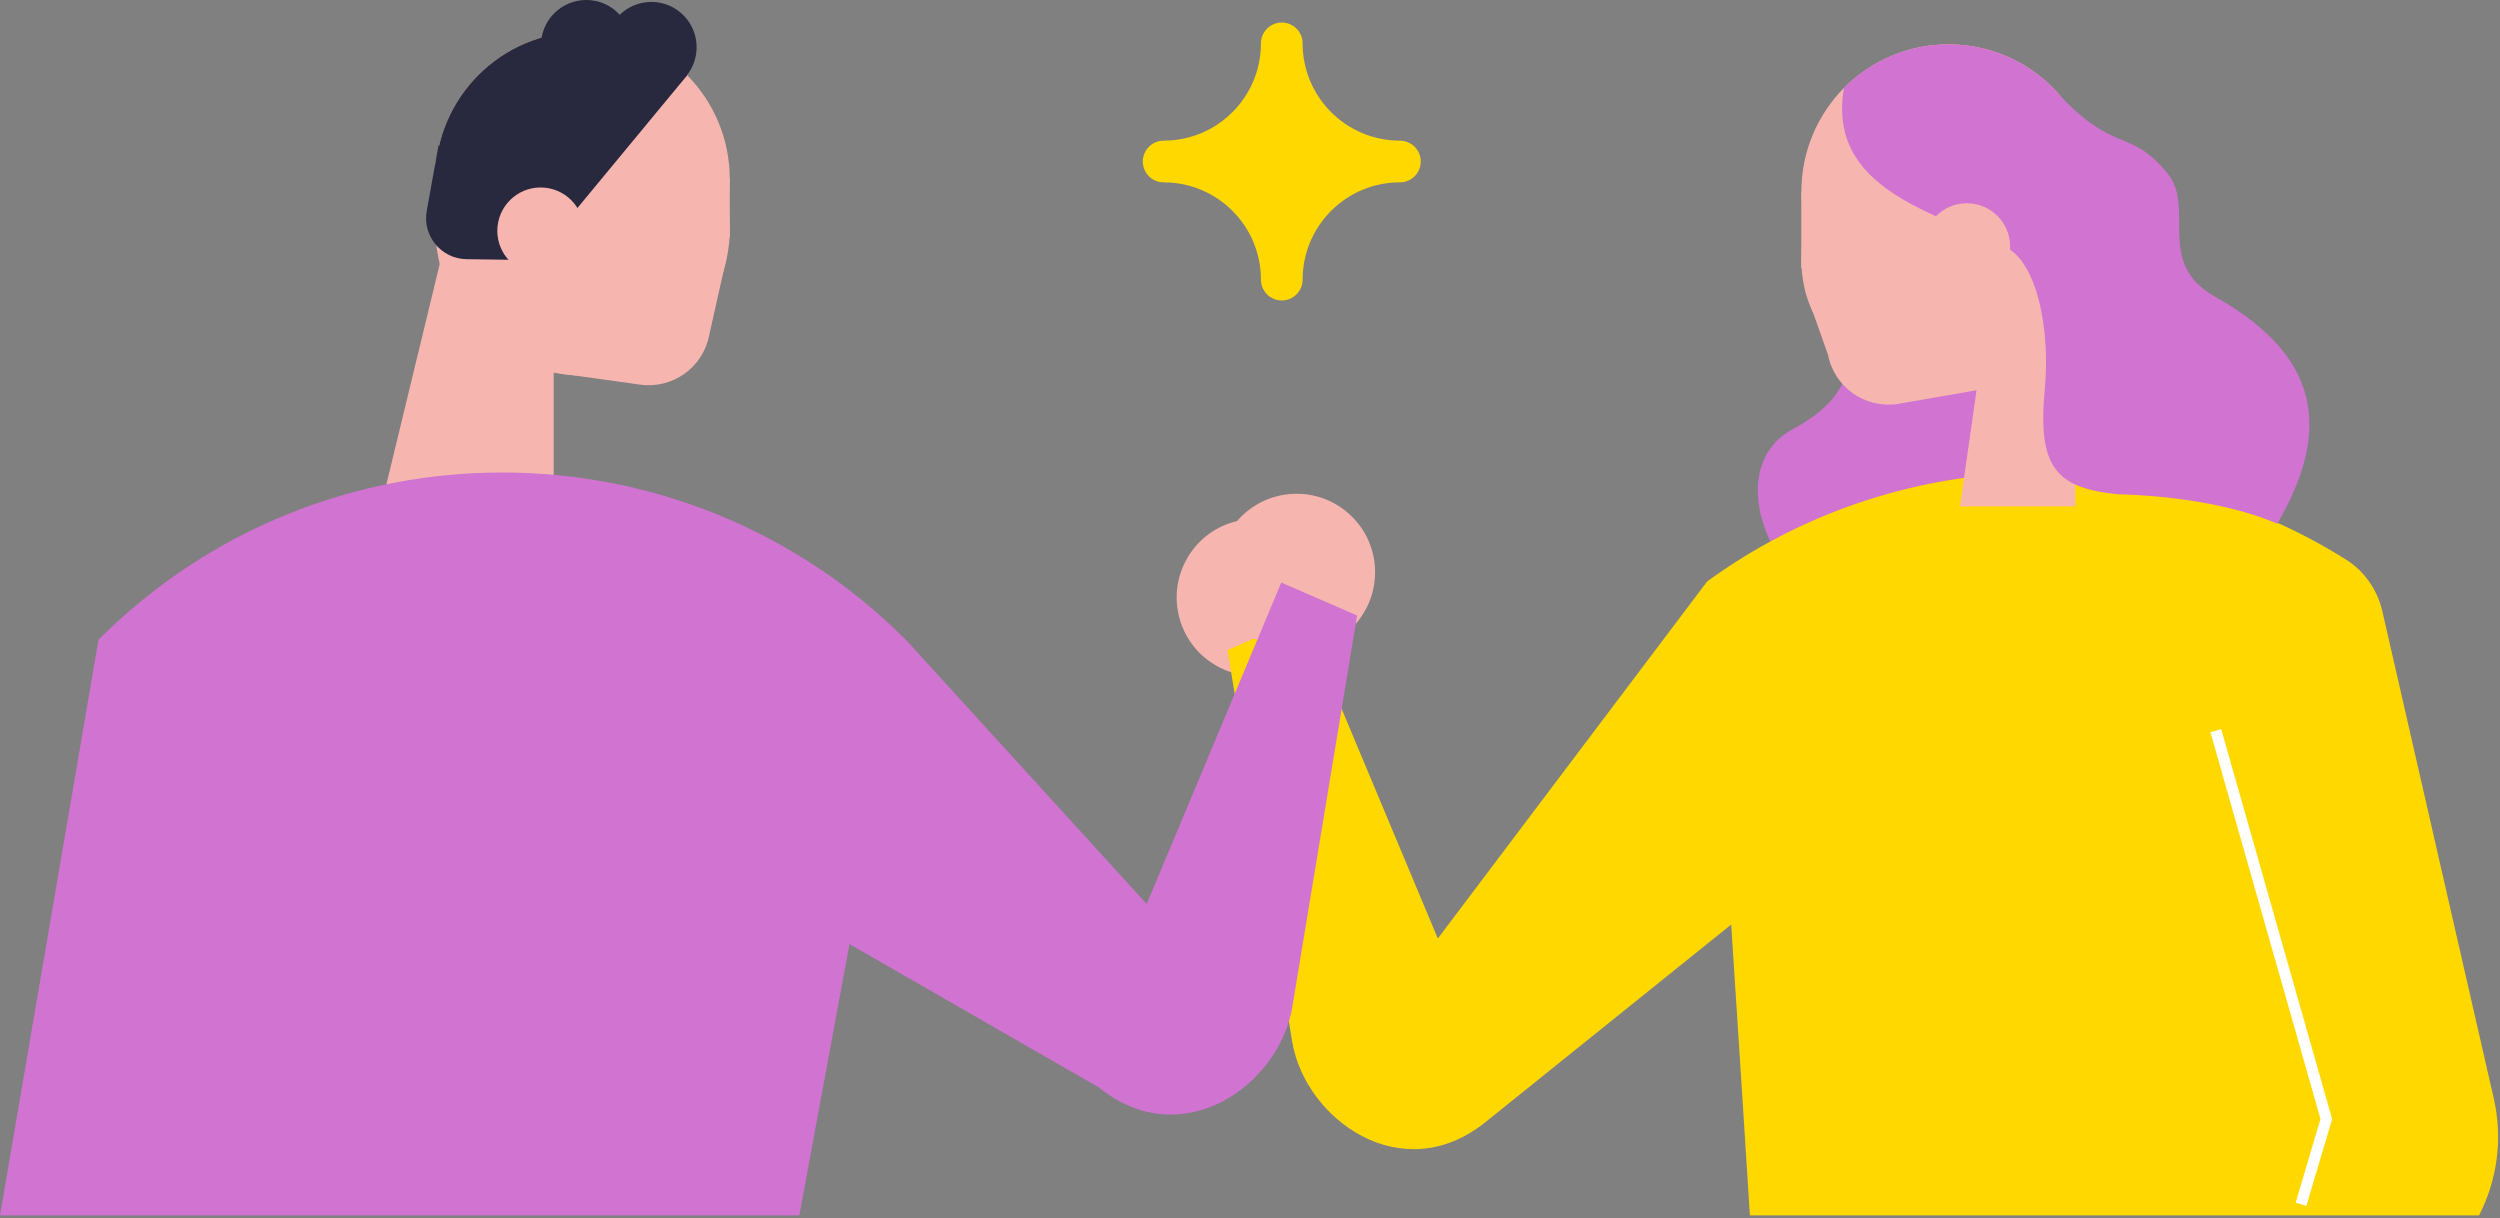 <svg width="392" height="191" viewBox="0 0 392 191" fill="none" xmlns="http://www.w3.org/2000/svg">
<rect x="0" y="0" width="392" height="191" fill="#808080" stroke="none"/>
<path d="M285.994 93.358C277.471 90.404 270.177 73.148 281.2 67.236C288.403 63.374 292.954 57.484 288.269 46.775C283.398 35.642 280.438 28.081 290.245 19.49C290.245 19.49 312.305 23.218 312.466 32.335C312.647 42.52 319.729 41.026 317.815 51.393C316.884 56.439 308.395 58.367 309.493 69.763C310.077 75.823 313.366 81.544 314.54 84.568C317.627 92.516 310.554 97.402 303.518 95.374C296.779 93.432 285.994 93.358 285.994 93.358Z" fill="#D073D1"/>
<path d="M69.602 38.705L59.747 79.409H86.818V50.487L69.602 38.705Z" fill="#F6B5AF"/>
<path d="M114.429 28.063C114.429 40.838 104.121 51.146 91.346 51.146C81.378 51.146 72.861 44.806 69.618 35.903C68.747 33.483 68.264 30.821 68.264 28.063C68.264 15.336 78.62 4.98 91.346 4.98C97.734 4.98 103.541 7.594 107.751 11.803C111.864 15.965 114.429 21.724 114.429 28.063Z" fill="#F6B5AF"/>
<path d="M91.356 58.879C104.104 58.879 114.439 48.545 114.439 35.796C114.439 23.048 104.104 12.713 91.356 12.713C78.607 12.713 68.272 23.048 68.272 35.796C68.272 48.545 78.607 58.879 91.356 58.879Z" fill="#F6B5AF"/>
<path d="M100.294 60.299L88.098 58.603L91.356 35.797L113.884 40.58L111.202 52.567C110.221 57.648 105.413 61.056 100.294 60.299Z" fill="#F6B5AF"/>
<path d="M114.439 37.252H68.272V25.26L114.428 28.063L114.439 37.252Z" fill="#F6B5AF"/>
<path d="M107.751 11.803L87.821 35.903H68.273C68.273 35.903 68.264 30.821 68.264 28.063C68.264 15.336 78.62 4.98 91.346 4.98C97.734 4.98 103.541 7.594 107.751 11.803Z" fill="#28283E"/>
<path d="M83.219 40.781L73.15 40.639C69.18 40.583 66.208 36.977 66.912 33.069L68.769 22.756L83.219 40.781Z" fill="#28283E"/>
<path d="M84.771 42.983C88.523 42.983 91.564 39.941 91.564 36.19C91.564 32.438 88.523 29.396 84.771 29.396C81.019 29.396 77.978 32.438 77.978 36.19C77.978 39.941 81.019 42.983 84.771 42.983Z" fill="#F6B5AF"/>
<path d="M186.613 86.787C182.805 92.426 184.289 100.084 189.914 103.882C193.545 106.334 198.014 106.594 201.755 104.953C203.819 104.045 205.663 102.574 207.019 100.567C210.827 94.927 209.333 87.284 203.694 83.476C200.846 81.553 197.48 80.98 194.373 81.62C191.31 82.226 188.498 83.996 186.613 86.787Z" fill="#F6B5AF"/>
<path d="M388.713 190.576H274.381C273.834 181.848 272.675 163.715 271.45 144.97L232.952 175.921C219.828 186.53 204.626 175.483 202.614 163.322L192.465 101.923L204.342 96.761L225.45 147.158L267.687 91.162C297.304 69.605 337.153 68.455 367.842 87.731C370.754 89.56 372.788 92.51 373.555 95.862L391.031 172.268C392.453 178.546 391.578 185.02 388.713 190.576Z" fill="#FFD800"/>
<path d="M282.458 30.038C282.458 42.813 292.765 53.121 305.54 53.121C315.509 53.121 324.026 46.781 327.268 37.877C328.139 35.458 328.623 32.796 328.623 30.038C328.623 17.311 318.267 6.955 305.54 6.955C299.153 6.955 293.346 9.568 289.136 13.778C285.023 17.94 282.458 23.698 282.458 30.038Z" fill="#F6B5AF"/>
<path d="M282.446 40.591C282.446 53.34 293.012 60.159 305.761 60.159C318.509 60.159 328.613 53.34 328.613 40.591C328.613 27.843 318.278 17.508 305.529 17.508C292.781 17.508 282.446 27.843 282.446 40.591Z" fill="#F6B5AF"/>
<path d="M297.53 63.343L311.962 60.831L305.531 40.592L283.002 45.375L286.623 55.611C287.603 60.692 292.411 64.1 297.53 63.343Z" fill="#F6B5AF"/>
<path d="M282.447 42.047L328.613 42.047V30.055L282.447 30.055V42.047Z" fill="#F6B5AF"/>
<path d="M289.137 13.778L303.267 23.892L309.067 37.877H328.615C328.615 37.877 328.624 32.796 328.624 30.038C328.624 17.311 318.268 6.955 305.541 6.955C299.154 6.955 293.347 9.568 289.137 13.778Z" fill="#D073D1"/>
<path d="M325.4 36.84V79.407H307.319L311.559 49.719L325.4 36.84Z" fill="#F6B5AF"/>
<path d="M142.024 100.303L125.335 190.575H0L15.443 100.303C50.396 65.35 107.07 65.35 142.024 100.303Z" fill="#D073D1"/>
<path d="M102.132 14.498C106.053 14.498 109.231 11.32 109.231 7.4C109.231 3.479 106.053 0.301 102.132 0.301C98.211 0.301 95.033 3.479 95.033 7.4C95.033 11.32 98.211 14.498 102.132 14.498Z" fill="#28283E"/>
<path d="M91.926 14.198C95.847 14.198 99.025 11.019 99.025 7.099C99.025 3.178 95.847 0 91.926 0C88.005 0 84.827 3.178 84.827 7.099C84.827 11.019 88.005 14.198 91.926 14.198Z" fill="#28283E"/>
<path d="M332.029 77.505C322.403 76.491 319.443 73.355 320.63 60.903C321.466 52.129 319.592 41.287 314.505 38.743C303.636 33.309 286.395 29.775 289.136 13.779C289.136 13.779 315.94 7.36 322.117 14.068C331.773 24.555 333.647 19.736 339.804 27.098C344.378 32.567 337.825 41.166 347.3 46.507C362.024 54.806 366.709 65.649 357.072 82.113C346.497 77.562 332.029 77.505 332.029 77.505Z" fill="#D073D1"/>
<path d="M308.398 45.456C312.15 45.456 315.191 42.414 315.191 38.662C315.191 34.91 312.15 31.869 308.398 31.869C304.646 31.869 301.604 34.91 301.604 38.662C301.604 42.414 304.646 45.456 308.398 45.456Z" fill="#F6B5AF"/>
<path d="M219.505 22.055C211.081 22.055 204.252 15.226 204.252 6.802C204.252 4.997 202.789 3.533 200.984 3.533C199.178 3.533 197.715 4.997 197.715 6.802C197.715 15.226 190.886 22.055 182.462 22.055C180.657 22.055 179.193 23.518 179.193 25.323C179.193 27.129 180.657 28.592 182.462 28.592C190.886 28.592 197.715 35.421 197.715 43.845C197.715 45.65 199.178 47.114 200.984 47.114C202.789 47.114 204.252 45.65 204.252 43.845C204.252 35.421 211.081 28.592 219.505 28.592C221.31 28.592 222.774 27.129 222.774 25.323C222.774 23.518 221.31 22.055 219.505 22.055Z" fill="#FFD800"/>
<path fill-rule="evenodd" clip-rule="evenodd" d="M363.85 175.454L346.593 114.807L348.281 114.326L365.678 175.463L361.645 189.074L359.962 188.576L363.85 175.454Z" fill="white"/>
<path d="M215.615 89.725C215.615 96.529 210.099 102.045 203.312 102.045C198.931 102.045 195.082 99.759 192.899 96.305C191.697 94.398 190.992 92.147 190.992 89.725C190.992 82.92 196.508 77.422 203.312 77.422C206.749 77.422 209.859 78.831 212.075 81.099C214.274 83.316 215.615 86.357 215.615 89.725Z" fill="#F6B5AF"/>
<path d="M212.794 96.516L202.632 157.902C200.619 170.063 185.42 181.108 172.294 170.506L108.182 133.654L142.028 100.3L179.801 141.741L200.906 91.346L212.794 96.516Z" fill="#D073D1"/>
</svg>

